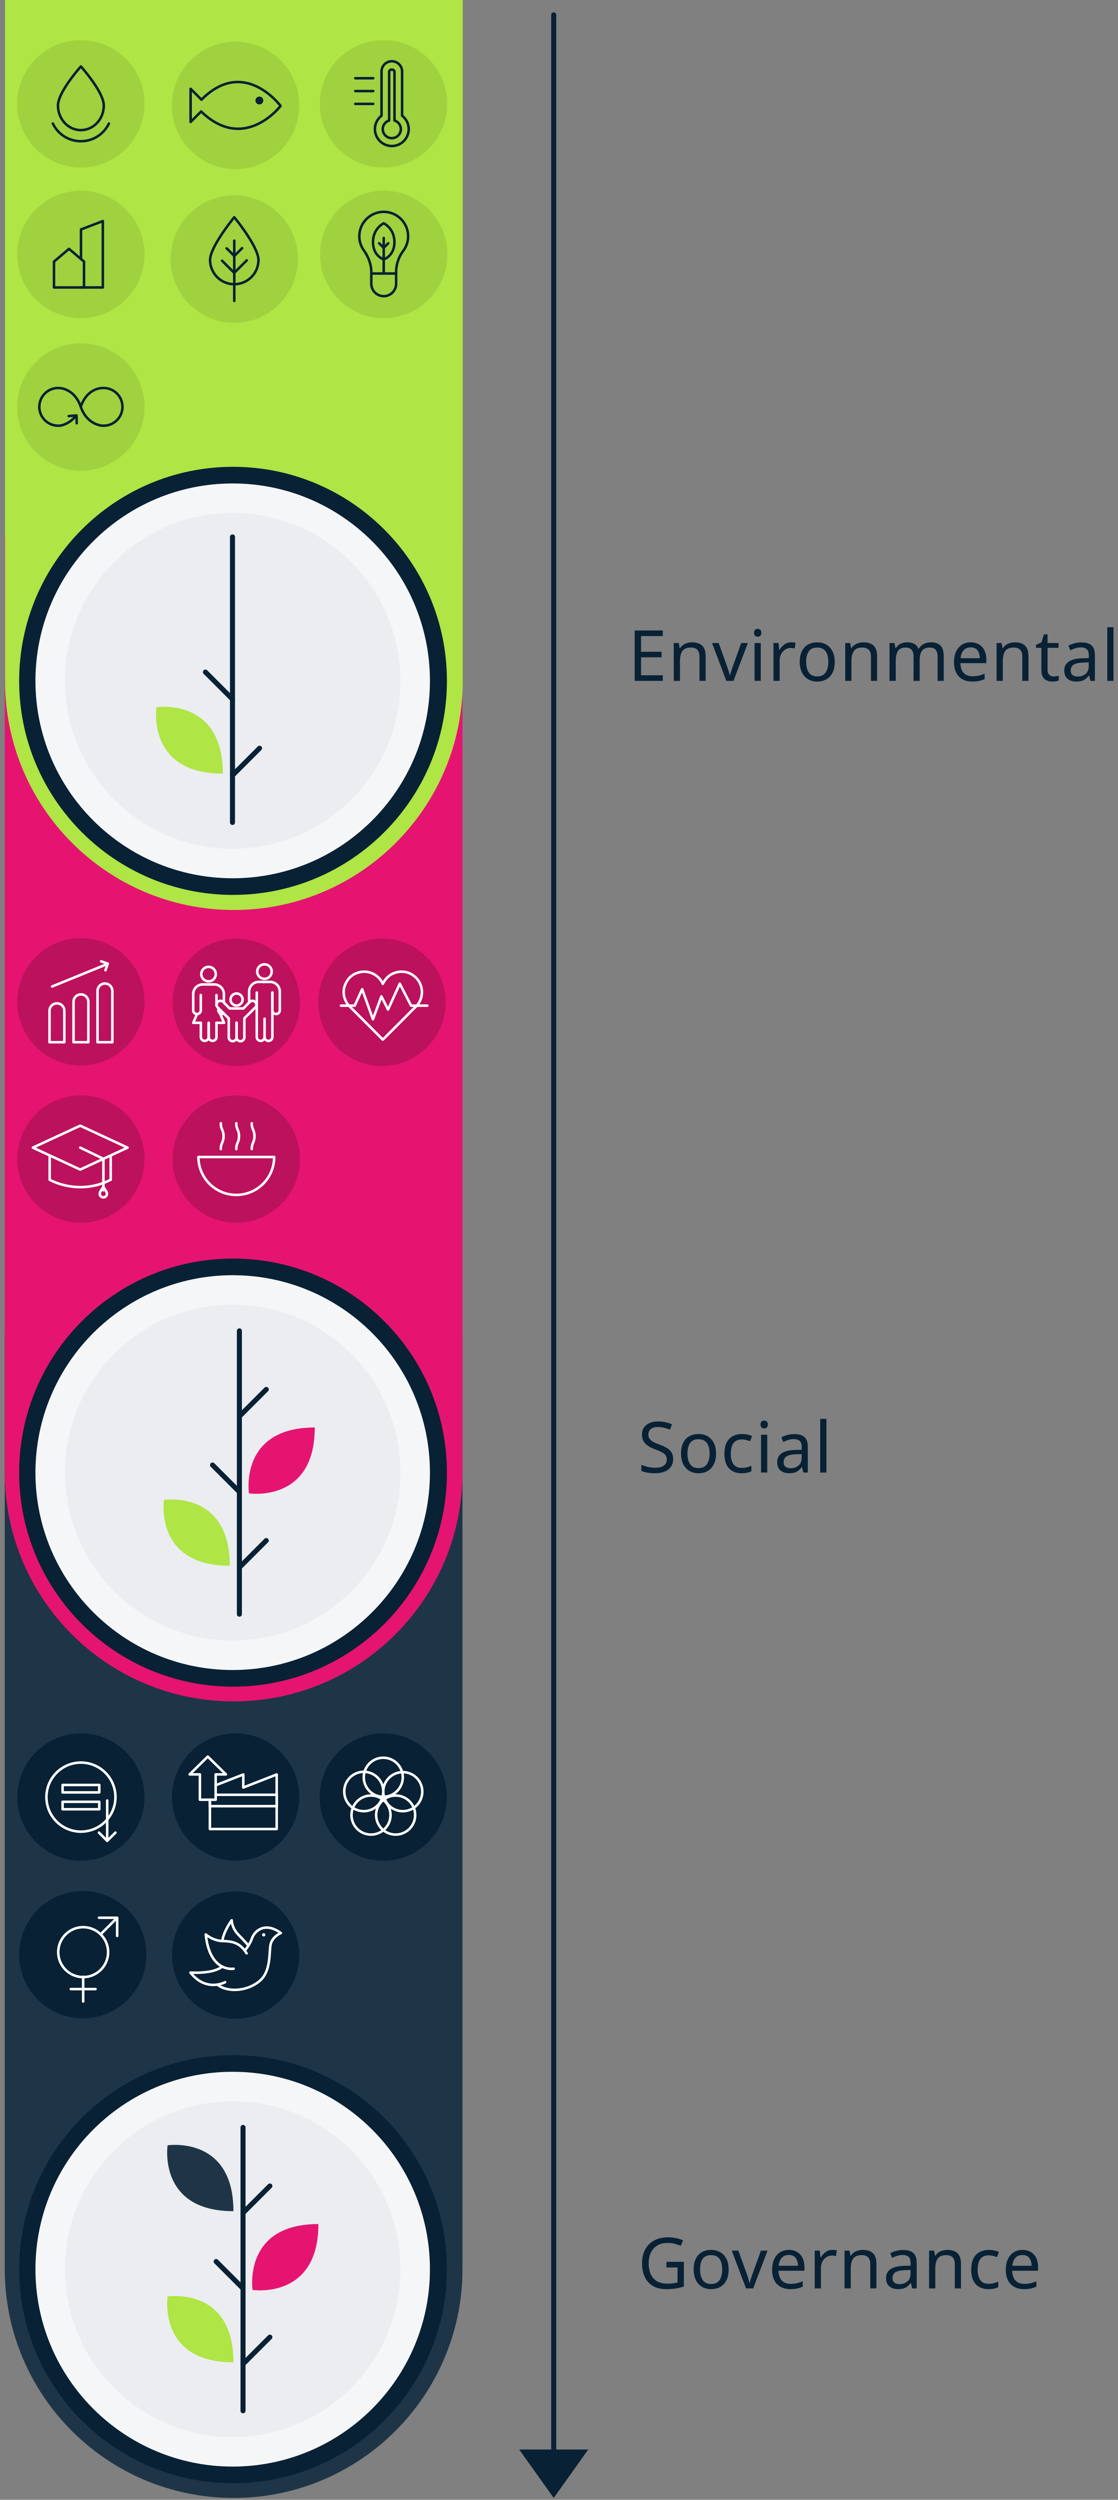 <svg xmlns="http://www.w3.org/2000/svg" width="222" height="496"><rect width="100%" height="100%" fill="#808080" stroke="none"/><g fill="none" fill-rule="evenodd"><path fill="#082135" d="M131.617 135.092h-5.586v-9.996h5.586v1.106h-4.326v3.122h4.074v1.092h-4.074v3.571h4.326zM137.398 127.449c.897 0 1.573.22 2.03.658.457.439.686 1.139.686 2.1v4.886h-1.218v-4.801c0-1.205-.56-1.807-1.68-1.807-.83 0-1.405.234-1.72.699-.319.467-.478 1.14-.478 2.017v3.892h-1.23v-7.504h.992l.182 1.022h.07a2.23 2.23 0 011.01-.875 3.295 3.295 0 011.356-.287m6.833 7.643l-2.841-7.504h1.316l1.595 4.424c.076.206.155.434.24.686.083.252.157.496.222.728.066.234.113.426.14.574h.058c.026-.148.078-.343.152-.58a33.958 33.958 0 01.476-1.408l1.596-4.424h1.317l-2.857 7.504h-1.414zm5.601 0h1.231v-7.504h-1.23v7.504zm.63-10.317c.186 0 .351.064.497.189.145.126.217.324.217.595 0 .271-.072.469-.217.595a.738.738 0 01-.497.188.748.748 0 01-.519-.188c-.139-.126-.21-.324-.21-.595 0-.271.071-.469.21-.595a.754.754 0 01.52-.189zm6.622 2.674c.14 0 .29.007.447.02a3.6 3.6 0 01.435.064l-.154 1.134a4.475 4.475 0 00-.407-.071 3.63 3.63 0 00-.405-.027c-.383 0-.742.106-1.078.315a2.273 2.273 0 00-.806.882c-.2.377-.3.819-.3 1.323v4.004h-1.232v-7.504h1.008l.14 1.373h.055c.234-.411.544-.766.932-1.065a2.166 2.166 0 011.365-.448m2.996 3.878c0 .887.175 1.59.525 2.107.35.518.908.778 1.673.778.756 0 1.311-.26 1.666-.778.355-.517.532-1.22.532-2.107 0-.887-.177-1.582-.532-2.086-.355-.504-.915-.756-1.68-.756-.765 0-1.32.252-1.666.756-.345.504-.518 1.199-.518 2.086m5.67 0c0 1.242-.315 2.203-.945 2.885-.63.68-1.482 1.02-2.555 1.02-.663 0-1.253-.151-1.77-.454-.519-.303-.927-.746-1.226-1.33-.299-.583-.448-1.29-.448-2.121 0-1.241.31-2.197.931-2.87.62-.672 1.472-1.008 2.555-1.008.672 0 1.27.15 1.792.455.522.304.931.742 1.225 1.316.294.574.441 1.277.441 2.107m5.697-3.878c.896 0 1.573.22 2.03.658.457.439.686 1.139.686 2.1v4.886h-1.218v-4.801c0-1.205-.56-1.807-1.68-1.807-.83 0-1.405.234-1.72.699-.319.467-.478 1.14-.478 2.017v3.892h-1.23v-7.504h.992l.182 1.022h.07a2.23 2.23 0 011.01-.875 3.295 3.295 0 011.356-.287m13.413 0c.85 0 1.484.22 1.904.658.42.439.63 1.139.63 2.1v4.886h-1.218v-4.831c0-1.184-.507-1.777-1.525-1.777-.728 0-1.249.21-1.562.63-.313.42-.469 1.03-.469 1.834v4.144h-1.218v-4.831c0-1.184-.513-1.777-1.54-1.777-.756 0-1.278.234-1.567.699-.29.467-.434 1.14-.434 2.017v3.892h-1.232v-7.504h.994l.181 1.022h.07c.233-.391.55-.683.945-.875a2.883 2.883 0 011.268-.287c1.175 0 1.94.42 2.296 1.26h.07a2.34 2.34 0 011.021-.952 3.173 3.173 0 011.387-.308m7.881 1.008c-.588 0-1.053.189-1.394.567-.34.378-.543.903-.608 1.575h3.821c-.008-.634-.158-1.15-.447-1.547-.29-.397-.747-.595-1.372-.595m.014-1.008c.634 0 1.185.14 1.652.42.467.28.823.675 1.07 1.183.248.509.371 1.104.371 1.785v.742h-5.137c.018.85.235 1.496.651 1.94.415.443.996.664 1.743.664.476 0 .898-.043 1.267-.133a7.059 7.059 0 001.14-.385v1.078c-.382.168-.76.292-1.133.37a6.501 6.501 0 01-1.33.12c-.719 0-1.349-.144-1.89-.433a3.04 3.04 0 01-1.268-1.29c-.302-.568-.455-1.273-.455-2.113 0-.821.138-1.526.413-2.114.276-.588.663-1.04 1.163-1.358.5-.317 1.08-.476 1.743-.476m8.749 0c.896 0 1.573.22 2.03.658.457.439.686 1.139.686 2.1v4.886h-1.218v-4.801c0-1.205-.56-1.807-1.68-1.807-.831 0-1.405.234-1.721.699-.318.467-.477 1.14-.477 2.017v3.892h-1.231v-7.504h.993l.182 1.022h.07a2.23 2.23 0 011.009-.875 3.295 3.295 0 011.357-.287m7.688 6.776c.186 0 .377-.014.572-.043a2.16 2.16 0 00.477-.11v.936a2.075 2.075 0 01-.56.162 4.192 4.192 0 01-.7.063c-.393 0-.754-.069-1.085-.203a1.674 1.674 0 01-.805-.707c-.206-.336-.308-.807-.308-1.414v-4.368h-1.065v-.588l1.078-.49.492-1.596h.726v1.721h2.172v.953h-2.172v4.34c0 .457.112.795.33 1.015.22.22.501.33.847.33m7-2.802l-1.106.043c-.934.037-1.58.186-1.94.447-.358.263-.538.632-.538 1.108 0 .42.127.727.384.924.257.196.587.292.988.292.625 0 1.15-.173 1.575-.524.424-.35.636-.89.636-1.618v-.672zm-1.47-3.96c.913 0 1.59.2 2.03.601.438.401.657 1.042.657 1.918v5.11h-.895l-.239-1.064h-.056c-.327.411-.672.714-1.036.91-.364.197-.858.294-1.483.294-.683 0-1.246-.18-1.695-.538-.448-.36-.672-.922-.672-1.689 0-.745.296-1.321.882-1.727.588-.407 1.494-.627 2.716-.666l1.274-.042v-.448c0-.625-.135-1.06-.406-1.302-.27-.243-.653-.364-1.148-.364-.392 0-.766.059-1.12.174-.355.118-.686.25-.994.4l-.378-.924a5.666 5.666 0 011.162-.454 5.148 5.148 0 011.4-.19zM219.873 135.092h1.231v-10.64h-1.231z"/><path stroke="#082135" stroke-linecap="round" stroke-linejoin="round" d="M109.951 2.955V489.91"/><path fill="#082135" d="M109.951 495.632l-6.856-9.61h13.712zM133.665 289.5c0 .887-.322 1.577-.967 2.072-.642.494-1.512.742-2.603.742a8.945 8.945 0 01-1.553-.126 4.78 4.78 0 01-1.19-.35v-1.204c.334.149.752.285 1.252.406a6.55 6.55 0 001.547.182c.737 0 1.297-.145 1.68-.434.383-.29.574-.682.574-1.176 0-.327-.07-.602-.21-.826-.139-.223-.384-.43-.727-.616a11.799 11.799 0 00-1.414-.616c-.86-.308-1.504-.686-1.932-1.134-.43-.448-.644-1.06-.644-1.834 0-.523.134-.975.406-1.357.27-.383.642-.677 1.12-.883.475-.205 1.03-.308 1.665-.308a6.88 6.88 0 011.498.154c.457.103.877.238 1.26.406l-.39 1.078a7.475 7.475 0 00-1.136-.378 5.148 5.148 0 00-1.259-.153c-.625 0-1.098.132-1.414.398-.319.266-.477.618-.477 1.057 0 .337.07.616.211.84.14.224.367.427.685.609.317.182.747.37 1.288.567a8.584 8.584 0 011.492.693c.406.248.713.544.924.889.21.346.314.78.314 1.302m2.842-1.092c0 .887.174 1.589.525 2.106.35.519.907.778 1.672.778.756 0 1.31-.26 1.666-.778.356-.517.533-1.22.533-2.106 0-.887-.177-1.582-.533-2.086-.355-.504-.914-.756-1.68-.756-.765 0-1.32.252-1.665.756-.346.504-.518 1.199-.518 2.086m5.67 0c0 1.24-.315 2.203-.945 2.884-.631.68-1.483 1.022-2.555 1.022-.664 0-1.254-.152-1.772-.455-.517-.304-.925-.747-1.224-1.33-.3-.583-.45-1.29-.45-2.121 0-1.241.31-2.198.932-2.87.62-.672 1.473-1.008 2.555-1.008.672 0 1.269.15 1.793.455.52.303.93.742 1.225 1.316.294.574.44 1.276.44 2.107m5.097 3.906c-.672 0-1.264-.136-1.777-.406-.514-.27-.918-.69-1.211-1.26-.295-.569-.442-1.298-.442-2.185 0-.923.153-1.674.455-2.253.303-.579.72-1.003 1.252-1.274.534-.27 1.135-.406 1.807-.406.373 0 .74.04 1.1.12.359.078.65.174.875.286l-.38 1.022a7.253 7.253 0 00-.783-.239 3.492 3.492 0 00-.84-.11c-1.474 0-2.212.946-2.212 2.841 0 .905.179 1.598.539 2.08.359.48.894.72 1.603.72.4 0 .76-.042 1.078-.126.317-.084.606-.187.868-.308v1.092c-.252.131-.53.23-.832.301-.305.07-.67.105-1.1.105m3.85-.14h1.231v-7.504h-1.232v7.504zm.63-10.318c.185 0 .351.063.496.189.145.126.217.324.217.594 0 .272-.072.47-.217.596a.736.736 0 01-.496.189.75.75 0 01-.52-.189c-.138-.126-.209-.324-.209-.596 0-.27.071-.468.21-.594a.75.75 0 01.52-.189zm7.434 6.65l-1.105.042c-.934.038-1.581.187-1.94.448-.36.262-.54.63-.54 1.107 0 .42.128.727.386.924.256.195.586.293.986.293.625 0 1.15-.174 1.576-.525.424-.35.637-.89.637-1.617v-.672zm-1.471-3.962c.914 0 1.592.2 2.03.603.439.4.658 1.04.658 1.918v5.109h-.895l-.238-1.064h-.057c-.326.41-.672.714-1.035.91-.365.196-.86.295-1.484.295-.682 0-1.246-.18-1.694-.54-.45-.36-.673-.921-.673-1.687 0-.746.295-1.323.882-1.728.588-.407 1.495-.628 2.717-.666l1.274-.042v-.448c0-.625-.135-1.06-.407-1.302-.271-.243-.652-.364-1.148-.364-.391 0-.766.059-1.12.175-.355.117-.685.25-.993.399l-.38-.923a5.654 5.654 0 011.163-.455 5.16 5.16 0 011.4-.19zM162.869 292.174h1.232v-10.64h-1.232zM132.335 448.782h3.46v4.9c-.544.177-1.089.308-1.64.392-.55.084-1.175.126-1.877.126-1.035 0-1.908-.207-2.617-.623a4.018 4.018 0 01-1.617-1.778c-.369-.77-.553-1.683-.553-2.738 0-1.035.203-1.938.61-2.71a4.282 4.282 0 011.771-1.79c.774-.425 1.707-.637 2.8-.637.56 0 1.09.05 1.59.154.497.102.962.247 1.391.434l-.476 1.092a8.92 8.92 0 00-1.197-.4 5.43 5.43 0 00-1.379-.174c-1.194 0-2.125.36-2.793 1.085-.666.724-1 1.706-1 2.946 0 .794.127 1.496.384 2.108a2.993 2.993 0 001.211 1.427c.551.342 1.274.512 2.17.512.44 0 .813-.023 1.12-.07.308-.047.587-.103.841-.168v-2.97h-2.199v-1.118zm6.678 1.512c0 .887.176 1.59.525 2.107.35.518.909.778 1.674.778.756 0 1.31-.26 1.666-.778.354-.517.53-1.22.53-2.107 0-.887-.176-1.582-.53-2.086-.355-.504-.916-.756-1.681-.756-.764 0-1.321.252-1.666.756-.344.504-.518 1.199-.518 2.086m5.67 0c0 1.242-.315 2.203-.945 2.885-.63.68-1.481 1.02-2.555 1.02-.662 0-1.252-.151-1.77-.454-.52-.303-.927-.746-1.226-1.33-.3-.583-.447-1.29-.447-2.121 0-1.241.31-2.197.93-2.87.62-.672 1.472-1.008 2.556-1.008.672 0 1.269.15 1.79.455.524.304.933.742 1.227 1.316.293.574.44 1.277.44 2.107m3.459 3.765l-2.842-7.504h1.317l1.595 4.424c.075.206.155.434.239.686.084.252.158.496.222.728.067.234.114.426.14.574h.058c.027-.148.078-.343.152-.58a40.672 40.672 0 01.476-1.408l1.596-4.424h1.317l-2.856 7.504h-1.414zm8.484-6.636c-.588 0-1.053.19-1.395.567-.339.378-.542.904-.607 1.575h3.82c-.007-.633-.158-1.15-.447-1.546-.289-.397-.746-.596-1.37-.596m.013-1.007c.634 0 1.185.14 1.652.42.467.28.822.674 1.07 1.183.248.508.371 1.103.371 1.784v.743h-5.138c.02.85.236 1.495.652 1.94.414.442.996.663 1.742.663.477 0 .9-.043 1.268-.132a7.125 7.125 0 001.14-.385v1.077a5.814 5.814 0 01-1.134.371 6.501 6.501 0 01-1.33.12c-.719 0-1.348-.144-1.889-.433a3.029 3.029 0 01-1.268-1.29c-.302-.568-.455-1.273-.455-2.113 0-.821.137-1.526.412-2.114.276-.589.664-1.04 1.163-1.358.5-.317 1.08-.476 1.744-.476m8.637 0c.14 0 .288.007.447.02.16.015.304.036.435.064l-.154 1.134a3.661 3.661 0 00-.813-.098c-.382 0-.742.106-1.077.315a2.27 2.27 0 00-.806.882c-.2.377-.3.819-.3 1.323v4.004h-1.232v-7.504h1.007l.14 1.373h.055a3.57 3.57 0 01.932-1.065 2.166 2.166 0 011.365-.448m6.036 0c.896 0 1.572.22 2.029.658.457.439.686 1.139.686 2.1v4.886h-1.217v-4.801c0-1.205-.561-1.807-1.68-1.807-.832 0-1.406.234-1.722.699-.317.467-.477 1.14-.477 2.017v3.892h-1.23v-7.504h.992l.183 1.022h.069c.244-.391.58-.683 1.01-.875.427-.191.88-.287 1.357-.287m9.492 3.975l-1.105.043c-.934.037-1.581.186-1.94.447-.36.262-.54.631-.54 1.107 0 .42.128.727.386.924.256.196.586.293.986.293.625 0 1.15-.174 1.576-.525.424-.35.637-.889.637-1.617v-.672zm-1.471-3.96c.914 0 1.592.2 2.03.601.439.401.658 1.041.658 1.918v5.11h-.895l-.238-1.065h-.057c-.326.412-.672.714-1.035.911-.365.196-.86.294-1.484.294-.682 0-1.246-.18-1.694-.539-.45-.36-.673-.922-.673-1.688 0-.746.295-1.322.882-1.728.588-.407 1.495-.627 2.717-.666l1.274-.042v-.448c0-.625-.135-1.059-.407-1.302-.271-.242-.652-.364-1.148-.364-.391 0-.766.06-1.12.175-.355.117-.685.25-.993.4l-.38-.924a5.712 5.712 0 011.163-.455 5.159 5.159 0 011.4-.189zm8.764-.015c.896 0 1.574.22 2.03.658.458.439.687 1.139.687 2.1v4.886h-1.22v-4.801c0-1.205-.558-1.807-1.68-1.807-.83 0-1.403.234-1.72.699-.318.467-.476 1.14-.476 2.017v3.892h-1.232v-7.504h.994l.18 1.022h.072a2.223 2.223 0 011.008-.875 3.302 3.302 0 011.357-.287m8.191 7.784c-.672 0-1.266-.136-1.779-.406-.514-.271-.916-.691-1.21-1.26-.294-.57-.443-1.297-.443-2.184 0-.923.153-1.675.455-2.254.305-.58.723-1.003 1.254-1.274.532-.27 1.135-.406 1.807-.406.373 0 .738.04 1.098.119.36.079.652.175.875.287l-.377 1.023a7.26 7.26 0 00-.785-.24 3.46 3.46 0 00-.84-.111c-1.475 0-2.21.947-2.21 2.842 0 .905.178 1.598.538 2.079.36.48.892.72 1.601.72.403 0 .762-.04 1.078-.124.32-.084.608-.188.87-.31v1.093c-.252.13-.53.23-.834.3-.303.07-.67.106-1.098.106m6.733-6.776c-.588 0-1.053.189-1.393.567-.341.377-.544.903-.61 1.575h3.823c-.01-.634-.158-1.15-.447-1.547-.291-.397-.748-.596-1.373-.596m.014-1.007c.634 0 1.185.14 1.652.42.467.28.824.674 1.07 1.183.248.508.37 1.103.37 1.784v.743h-5.135c.017.85.234 1.495.65 1.94.416.442.996.663 1.744.663.475 0 .897-.043 1.266-.132.369-.089.75-.217 1.14-.385v1.077a5.797 5.797 0 01-1.132.371 6.501 6.501 0 01-1.33.12c-.72 0-1.35-.144-1.891-.433a3.051 3.051 0 01-1.268-1.29c-.302-.568-.455-1.273-.455-2.113 0-.821.139-1.526.414-2.114.276-.589.662-1.04 1.162-1.358.499-.317 1.08-.476 1.743-.476"/><path fill="#1E3547" d="M91.836 450.186v-185.51H.944v185.51c0 25.1 20.347 45.445 45.447 45.445 25.098 0 45.445-20.346 45.445-45.445"/><path fill="#082135" d="M88.744 450.238c0 23.455-19.015 42.47-42.47 42.47s-42.469-19.015-42.469-42.47 19.014-42.47 42.47-42.47c23.454 0 42.47 19.015 42.47 42.47"/><path fill="#F5F6F8" d="M85.372 450.238c0 21.631-17.535 39.167-39.167 39.167-21.63 0-39.167-17.536-39.167-39.167 0-21.632 17.536-39.167 39.167-39.167 21.632 0 39.167 17.535 39.167 39.167"/><path fill="#EBEDF0" d="M79.514 450.238c0 18.396-14.912 33.309-33.31 33.309-18.394 0-33.307-14.913-33.307-33.309 0-18.396 14.913-33.309 33.308-33.309 18.397 0 33.309 14.913 33.309 33.309"/><path fill="#E51470" d="M91.836 292.137v-185.51H.944v185.51c0 25.1 20.347 45.445 45.447 45.445 25.098 0 45.445-20.346 45.445-45.445"/><path fill="#082135" d="M88.744 292.188c0 23.456-19.015 42.47-42.47 42.47s-42.469-19.014-42.469-42.47c0-23.455 19.014-42.47 42.47-42.47 23.454 0 42.47 19.015 42.47 42.47"/><path fill="#F5F6F8" d="M85.372 292.188c0 21.632-17.535 39.168-39.167 39.168-21.63 0-39.167-17.536-39.167-39.168 0-21.63 17.536-39.167 39.167-39.167 21.632 0 39.167 17.536 39.167 39.167"/><path fill="#EBEDF0" d="M79.514 292.188c0 18.396-14.912 33.31-33.31 33.31-18.394 0-33.307-14.914-33.307-33.31S27.81 258.88 46.205 258.88c18.397 0 33.309 14.913 33.309 33.31"/><path fill="#AFE544" d="M91.892 135.11V0H1v135.11c0 25.099 20.347 45.445 45.447 45.445 25.098 0 45.445-20.346 45.445-45.445"/><path fill="#A0D13E" d="M88.79 20.601c0 6.978-5.656 12.634-12.634 12.634-6.978 0-12.635-5.656-12.635-12.634 0-6.978 5.657-12.635 12.635-12.635S88.79 13.623 88.79 20.601m.038 29.881c0 6.978-5.656 12.634-12.634 12.634-6.977 0-12.635-5.656-12.635-12.634 0-6.979 5.658-12.635 12.635-12.635 6.978 0 12.634 5.656 12.634 12.635M59.414 20.911c0 6.978-5.657 12.635-12.635 12.635-6.977 0-12.634-5.657-12.634-12.635S39.802 8.277 46.78 8.277c6.978 0 12.635 5.656 12.635 12.634m-30.72-.31c0 6.978-5.656 12.634-12.634 12.634-6.977 0-12.634-5.656-12.634-12.634 0-6.978 5.657-12.635 12.634-12.635 6.978 0 12.634 5.657 12.634 12.635"/><path fill="#082135" d="M88.74 356.56c0 6.977-5.656 12.633-12.635 12.633-6.977 0-12.634-5.656-12.634-12.634 0-6.978 5.657-12.634 12.634-12.634 6.98 0 12.635 5.656 12.635 12.634m-29.312 0c0 6.978-5.656 12.634-12.634 12.634-6.977 0-12.634-5.656-12.634-12.634 0-6.978 5.657-12.634 12.634-12.634 6.978 0 12.634 5.656 12.634 12.634m-30.723 0c0 6.978-5.656 12.634-12.635 12.634-6.977 0-12.634-5.656-12.634-12.634 0-6.978 5.657-12.634 12.634-12.634 6.98 0 12.635 5.656 12.635 12.634m.368 31.279c0 6.979-5.657 12.635-12.635 12.635-6.977 0-12.634-5.656-12.634-12.635 0-6.978 5.657-12.634 12.634-12.634 6.978 0 12.635 5.656 12.635 12.634m30.355.078c0 6.978-5.656 12.634-12.634 12.634-6.977 0-12.634-5.656-12.634-12.634 0-6.978 5.657-12.634 12.634-12.634 6.978 0 12.634 5.656 12.634 12.634"/><path stroke="#FFF" stroke-linecap="round" stroke-linejoin="round" stroke-width=".5" d="M41.678 357.093v5.812h13.264V352.08l-6.632 2.592v-2.592l-5.486 2.144"/><path stroke="#FFF" stroke-linecap="round" stroke-linejoin="round" stroke-width=".5" d="M44.86 352.067l-3.601-3.534-3.601 3.534h2.034v5.026h3.132v-5.026z"/><path stroke="#FFF" stroke-linecap="round" stroke-linejoin="round" stroke-width=".5" d="M42.824 356.111h12.117v2.258H41.678v-1.129M46.388 390.624s-4.737.844-5.534-6.801c0 0 1.407 1.267 3.424 1.314 2.016.047 3.469.422 4.689 2.438"/><path stroke="#FFF" stroke-linecap="round" stroke-linejoin="round" stroke-width=".5" d="M48.608 387.037s1.03-1.213 1.438-2.463c.407-1.251 2.408-3.44 5.722-1.032 0 0-1.688.688-2.032 2.25-.345 1.564.125 5.129-2.033 7.13-2.159 2-6.129 2.595-8.443.938"/><path stroke="#FFF" stroke-linecap="round" stroke-linejoin="round" stroke-width=".5" d="M44.7 393.297s-3.753 2.063-6.88-1.907c0 0 4.542.328 6.29-1.197m5.229-4.174s-.763-.883-2.045-2.196c-1.282-1.313-1.281-2.814-1.281-2.814s-1.567 2.083-1.878 4.121"/><path fill="#FFF" d="M52.695 383.897a.325.325 0 11-.65 0 .325.325 0 01.65 0"/><path stroke="#FFF" stroke-linecap="round" stroke-linejoin="round" stroke-width=".5" d="M21.466 387.262a4.95 4.95 0 11-9.899 0 4.95 4.95 0 019.899 0zM20.016 383.762l3.252-3.252M19.663 380.51h3.604v3.604M16.517 392.212v4.911M14.061 394.667h4.911M22.923 356.573a6.852 6.852 0 11-13.704 0 6.852 6.852 0 1113.704 0z"/><path stroke="#FFF" stroke-linecap="round" stroke-linejoin="round" stroke-width=".5" d="M12.429 355.642h7.284v-1.478h-7.284zM12.429 358.982h7.284v-1.478h-7.284zM21.286 357.251v8.003M22.923 363.618l-1.637 1.636-1.635-1.636M77.542 360.135a3.872 3.872 0 11-7.745 0 3.872 3.872 0 017.745 0z"/><path stroke="#FFF" stroke-linecap="round" stroke-linejoin="round" stroke-width=".5" d="M82.436 360.135a3.873 3.873 0 11-7.746 0 3.873 3.873 0 017.746 0z"/><path stroke="#FFF" stroke-linecap="round" stroke-linejoin="round" stroke-width=".5" d="M79.979 352.635a3.872 3.872 0 11-7.745 0 3.872 3.872 0 017.745 0z"/><path stroke="#FFF" stroke-linecap="round" stroke-linejoin="round" stroke-width=".5" d="M83.852 355.492a3.873 3.873 0 11-7.746 0 3.873 3.873 0 017.746 0zm-7.746 0a3.872 3.872 0 11-7.745 0 3.873 3.873 0 117.745 0z"/><path fill="#A0D13E" d="M59.153 51.406c0 6.979-5.656 12.635-12.634 12.635-6.977 0-12.635-5.656-12.635-12.635 0-6.978 5.658-12.634 12.635-12.634 6.978 0 12.634 5.656 12.634 12.634m-30.46-.924c0 6.978-5.655 12.634-12.633 12.634-6.977 0-12.634-5.656-12.634-12.634 0-6.979 5.657-12.635 12.634-12.635 6.978 0 12.634 5.656 12.634 12.635m0 30.273c0 6.978-5.656 12.635-12.634 12.635-6.977 0-12.634-5.657-12.634-12.635S9.083 68.12 16.06 68.12c6.978 0 12.634 5.656 12.634 12.634"/><path stroke="#082135" stroke-linecap="round" stroke-linejoin="round" stroke-width=".5" d="M81.038 46.879a4.845 4.845 0 00-5.396-4.813c-2.234.247-4.042 2.076-4.266 4.31a4.82 4.82 0 00.875 3.31c.915 1.28 1.48 2.776 1.48 4.349v.235h4.927v-.237c0-1.53.483-3.025 1.405-4.245a4.804 4.804 0 00.975-2.91zM76.194 58.763h0A2.465 2.465 0 0173.73 56.3v-2.03h4.928v2.03a2.465 2.465 0 01-2.464 2.464zM76.194 54.269v-7.054"/><path stroke="#082135" stroke-linecap="round" stroke-linejoin="round" stroke-width=".5" d="M76.194 44.305s2.125.971 2.125 3.742c0 2.773-2.125 3.42-2.125 3.42s-2.125-.647-2.125-3.42c0-2.77 2.125-3.742 2.125-3.742zM76.194 49.177l.906-.906M75.288 48.271l.906.906M77.802 28.971c-.053 0-.106 0-.16-.004a3.363 3.363 0 01-3.193-3.274 3.348 3.348 0 011.312-2.736v-8.762c0-1.125.916-2.04 2.042-2.04s2.042.915 2.042 2.04v8.762a3.358 3.358 0 01.329 5.032 3.333 3.333 0 01-2.371.982h-.001z"/><path stroke="#082135" stroke-linecap="round" stroke-linejoin="round" stroke-width=".5" d="M78.333 23.913v-9.63a.468.468 0 00-.467-.467h-.127a.468.468 0 00-.467.468v9.629a1.788 1.788 0 00.531 3.498c.99 0 1.793-.803 1.793-1.793a1.79 1.79 0 00-1.263-1.705zM74.112 15.526h-3.563M74.112 18.07h-3.563M74.112 20.614h-3.563M40.01 19.778l-2.161-2.162v6.59l2.089-2.089c8.594 8.313 15.773-1.1 15.773-1.1s-7.242-9.787-15.701-1.239z"/><path fill="#082135" d="M52.282 19.901a.78.78 0 11-1.558 0 .78.78 0 011.558 0"/><path stroke="#082135" stroke-linecap="round" stroke-linejoin="round" stroke-width=".5" d="M46.52 59.711V47.748M51.32 51.586a4.801 4.801 0 01-9.603 0c0-2.652 4.802-8.483 4.802-8.483s4.801 5.83 4.801 8.483z"/><path stroke="#082135" stroke-linecap="round" stroke-linejoin="round" stroke-width=".5" d="M48.995 51.662l-2.484 2.484-2.412-2.413M48.078 49.236l-1.554 1.553-1.509-1.509M20.607 20.935c0 2.694-2.035 4.88-4.547 4.88-2.512 0-4.548-2.186-4.548-4.88 0-2.695 4.547-7.75 4.547-7.75s4.548 5.055 4.548 7.75zM21.626 24.512a6.17 6.17 0 01-11.133 0M16.085 51.399v-5.875l4.335-1.658v13.171h-4.335"/><path stroke="#082135" stroke-linecap="round" stroke-linejoin="round" stroke-width=".5" d="M10.721 51.905l2.98-2.529 2.981 2.529v5.132h-5.961zM16.031 80.724c1.27-3.715 4.12-3.715 4.12-3.715h-.002a3.74 3.74 0 11.225 7.45v.004s-3.072-.059-4.343-3.773c-1.206-3.525-4.062-3.682-4.062-3.682a3.74 3.74 0 10.226 7.4v-.003s1.526-.29 2.752-1.738"/><path stroke="#082135" stroke-linecap="round" stroke-linejoin="round" stroke-width=".5" d="M15.234 83.987l-.039-1.558-1.554.125"/><path fill="#082135" d="M88.744 135.092c0 23.456-19.015 42.47-42.47 42.47s-42.469-19.014-42.469-42.47c0-23.455 19.014-42.469 42.47-42.469 23.454 0 42.47 19.014 42.47 42.47"/><path fill="#F5F6F8" d="M85.372 135.092c0 21.632-17.535 39.168-39.167 39.168-21.63 0-39.167-17.536-39.167-39.168 0-21.63 17.536-39.167 39.167-39.167 21.632 0 39.167 17.536 39.167 39.167"/><path fill="#EBEDF0" d="M79.514 135.092c0 18.396-14.912 33.31-33.31 33.31-18.394 0-33.307-14.914-33.307-33.31s14.913-33.309 33.308-33.309c18.397 0 33.309 14.913 33.309 33.31"/><path stroke="#082135" stroke-linecap="round" stroke-linejoin="round" d="M46.165 106.531v56.656"/><path fill="#AFE544" d="M44.243 153.497c-15.175.006-13.173-13.173-13.173-13.173s13.18-2.002 13.173 13.173"/><path stroke="#082135" stroke-linecap="round" stroke-linejoin="round" d="M46.165 138.725l-5.373-5.374M46.165 153.836l5.374-5.373M47.537 264.065v56.218"/><path fill="#AFE544" d="M45.629 310.667c-15.057.007-13.07-13.07-13.07-13.07s13.077-1.987 13.07 13.07"/><path fill="#E51470" d="M62.503 283.236c-15.058-.006-13.07 13.07-13.07 13.07s13.076 1.988 13.07-13.07"/><path stroke="#082135" stroke-linecap="round" stroke-linejoin="round" d="M47.537 296.01l-5.332-5.332M47.537 311.004l5.332-5.332M47.539 281.016l5.333-5.332"/><path fill="#BC115C" d="M28.705 229.972c0 6.978-5.656 12.635-12.635 12.635-6.977 0-12.634-5.657-12.634-12.635s5.657-12.634 12.634-12.634c6.98 0 12.635 5.656 12.635 12.634m30.85-31.092c0 6.978-5.656 12.634-12.634 12.634-6.977 0-12.634-5.656-12.634-12.634 0-6.978 5.657-12.635 12.634-12.635 6.978 0 12.634 5.657 12.634 12.635m0 31.1c0 6.978-5.656 12.634-12.634 12.634-6.977 0-12.634-5.656-12.634-12.634 0-6.978 5.657-12.634 12.634-12.634 6.978 0 12.634 5.656 12.634 12.634m28.93-31.108c0 6.978-5.656 12.634-12.633 12.634-6.978 0-12.636-5.656-12.636-12.634 0-6.978 5.658-12.634 12.636-12.634 6.977 0 12.633 5.656 12.633 12.634m-59.78-.108c0 6.978-5.656 12.635-12.635 12.635-6.977 0-12.634-5.657-12.634-12.635S9.093 186.13 16.07 186.13c6.98 0 12.635 5.656 12.635 12.634"/><path stroke="#FFF" stroke-linecap="round" stroke-linejoin="round" stroke-width=".5" d="M12.776 206.793H9.832v-6.24a1.472 1.472 0 112.944 0v6.24zm4.767 0H14.6v-8.018a1.47 1.47 0 112.944 0v8.018zm4.767 0h-2.944v-10.178a1.47 1.47 0 112.944 0v10.178zM10.347 195.739l11.005-4.485M20.085 190.737l1.321.473-.467 1.305M76.015 206.276l-1.288-1.29-2.334-2.334c-.89-.889-1.774-1.782-2.668-2.665-.34-.333-.675-.666-.91-1.084-.7-1.248-.768-2.534-.148-3.821.573-1.187 1.532-1.924 2.825-2.197 1.834-.386 3.672.541 4.48 2.244.013.024.024.048.044.09.022-.04.038-.066.052-.094.668-1.328 1.735-2.116 3.21-2.295 1.164-.142 2.204.192 3.1.959 1.824 1.554 1.896 4.413.058 6.085-.626.57-1.205 1.193-1.805 1.793l-4.547 4.547c-.018.018-.04.035-.07.062z"/><path stroke="#FFF" stroke-linecap="round" stroke-linejoin="round" stroke-width=".5" d="M67.702 199.537h2.724l1.491-3.263 2.136 5.966 1.681-4.545 1.32 2.613 2.329-5.133 2.244 4.362h3.22M15.925 232.063l-9.403-4.355 9.403-4.355 9.402 4.355z"/><path stroke="#FFF" stroke-linecap="round" stroke-linejoin="round" stroke-width=".5" d="M21.982 229.312v4.771c-6.469 3.286-12.116 0-12.116 0v-4.77"/><path stroke="#FFF" stroke-linecap="round" stroke-linejoin="round" stroke-width=".5" d="M15.925 227.708l4.611 2.219v6.244"/><path stroke="#FFF" stroke-linecap="round" stroke-linejoin="round" stroke-width=".5" d="M21.238 236.852a.718.718 0 11-1.437 0c0-.396.718-1.31.718-1.31s.72.914.72 1.31zM53.95 192.72a1.437 1.437 0 11-2.872 0 1.437 1.437 0 012.872 0zm.137 4.217v3.521a.735.735 0 101.471 0v-3.729a1.901 1.901 0 00-1.902-1.9H51.37a1.9 1.9 0 00-1.901 1.9v2.07"/><path stroke="#FFF" stroke-linecap="round" stroke-linejoin="round" stroke-width=".5" d="M52.535 202.146v3.66a.777.777 0 001.551 0v-8.87M50.985 200.021v5.785a.777.777 0 001.55 0v-3.672M50.985 196.936v3.471M42.847 193.221a1.437 1.437 0 11-2.872 0 1.437 1.437 0 012.872 0zm5.321 5.1a1.195 1.195 0 11-2.39.001 1.195 1.195 0 012.39 0zm-3.714.477v-1.567c0-1.05-.852-1.903-1.9-1.903h-2.287c-1.05 0-1.9.852-1.9 1.903v3.227c0 .405.328.736.734.736h.035c.406 0 .735-.33.735-.736v-3.031m3.487 2.594v.437a.735.735 0 001.09.644M42.983 197.438v2.079M41.433 202.944v2.862a.777.777 0 001.55 0v-2.862"/><path stroke="#FFF" stroke-linecap="round" stroke-linejoin="round" stroke-width=".5" d="M39.882 202.944v2.862a.777.777 0 001.55 0v-2.862m5.54-.022v2.86a.776.776 0 101.55 0v-3.736m-3.123 0l-2.155-2.14a.774.774 0 111.083-1.108l1.272 1.296h2.725l1.272-1.296a.775.775 0 011.083 1.109l-2.157 2.139"/><path stroke="#FFF" stroke-linecap="round" stroke-linejoin="round" stroke-width=".5" d="M45.422 202.046v3.737a.776.776 0 101.551 0v-2.861M39.882 202.944h-1.516l.77-1.751M42.983 202.944H44.5l-.77-1.751M39.4 229.568a7.52 7.52 0 1015.042 0H39.4zm4.45-1.57c0-1.281.538-1.281.538-2.562 0-1.283-.538-1.283-.538-2.565m3.071 5.128c0-1.282.538-1.282.538-2.563 0-1.283-.538-1.283-.538-2.565m3.071 5.128c0-1.282.537-1.282.537-2.563 0-1.283-.537-1.283-.537-2.565"/><path stroke="#082135" stroke-linecap="round" stroke-linejoin="round" d="M48.257 422.114v56.218"/><path fill="#AFE544" d="M46.35 468.717c-15.058.006-13.07-13.07-13.07-13.07s13.076-1.988 13.07 13.07"/><path fill="#E51470" d="M63.223 441.286c-15.057-.007-13.07 13.07-13.07 13.07s13.077 1.987 13.07-13.07"/><path stroke="#082135" stroke-linecap="round" stroke-linejoin="round" d="M48.257 454.059l-5.332-5.332M48.257 469.053l5.332-5.332"/><path fill="#1E3547" d="M46.35 438.73c-15.058.005-13.07-13.07-13.07-13.07s13.076-1.989 13.07 13.07"/><path stroke="#082135" stroke-linecap="round" stroke-linejoin="round" d="M48.257 439.066l5.332-5.332"/></g></svg>